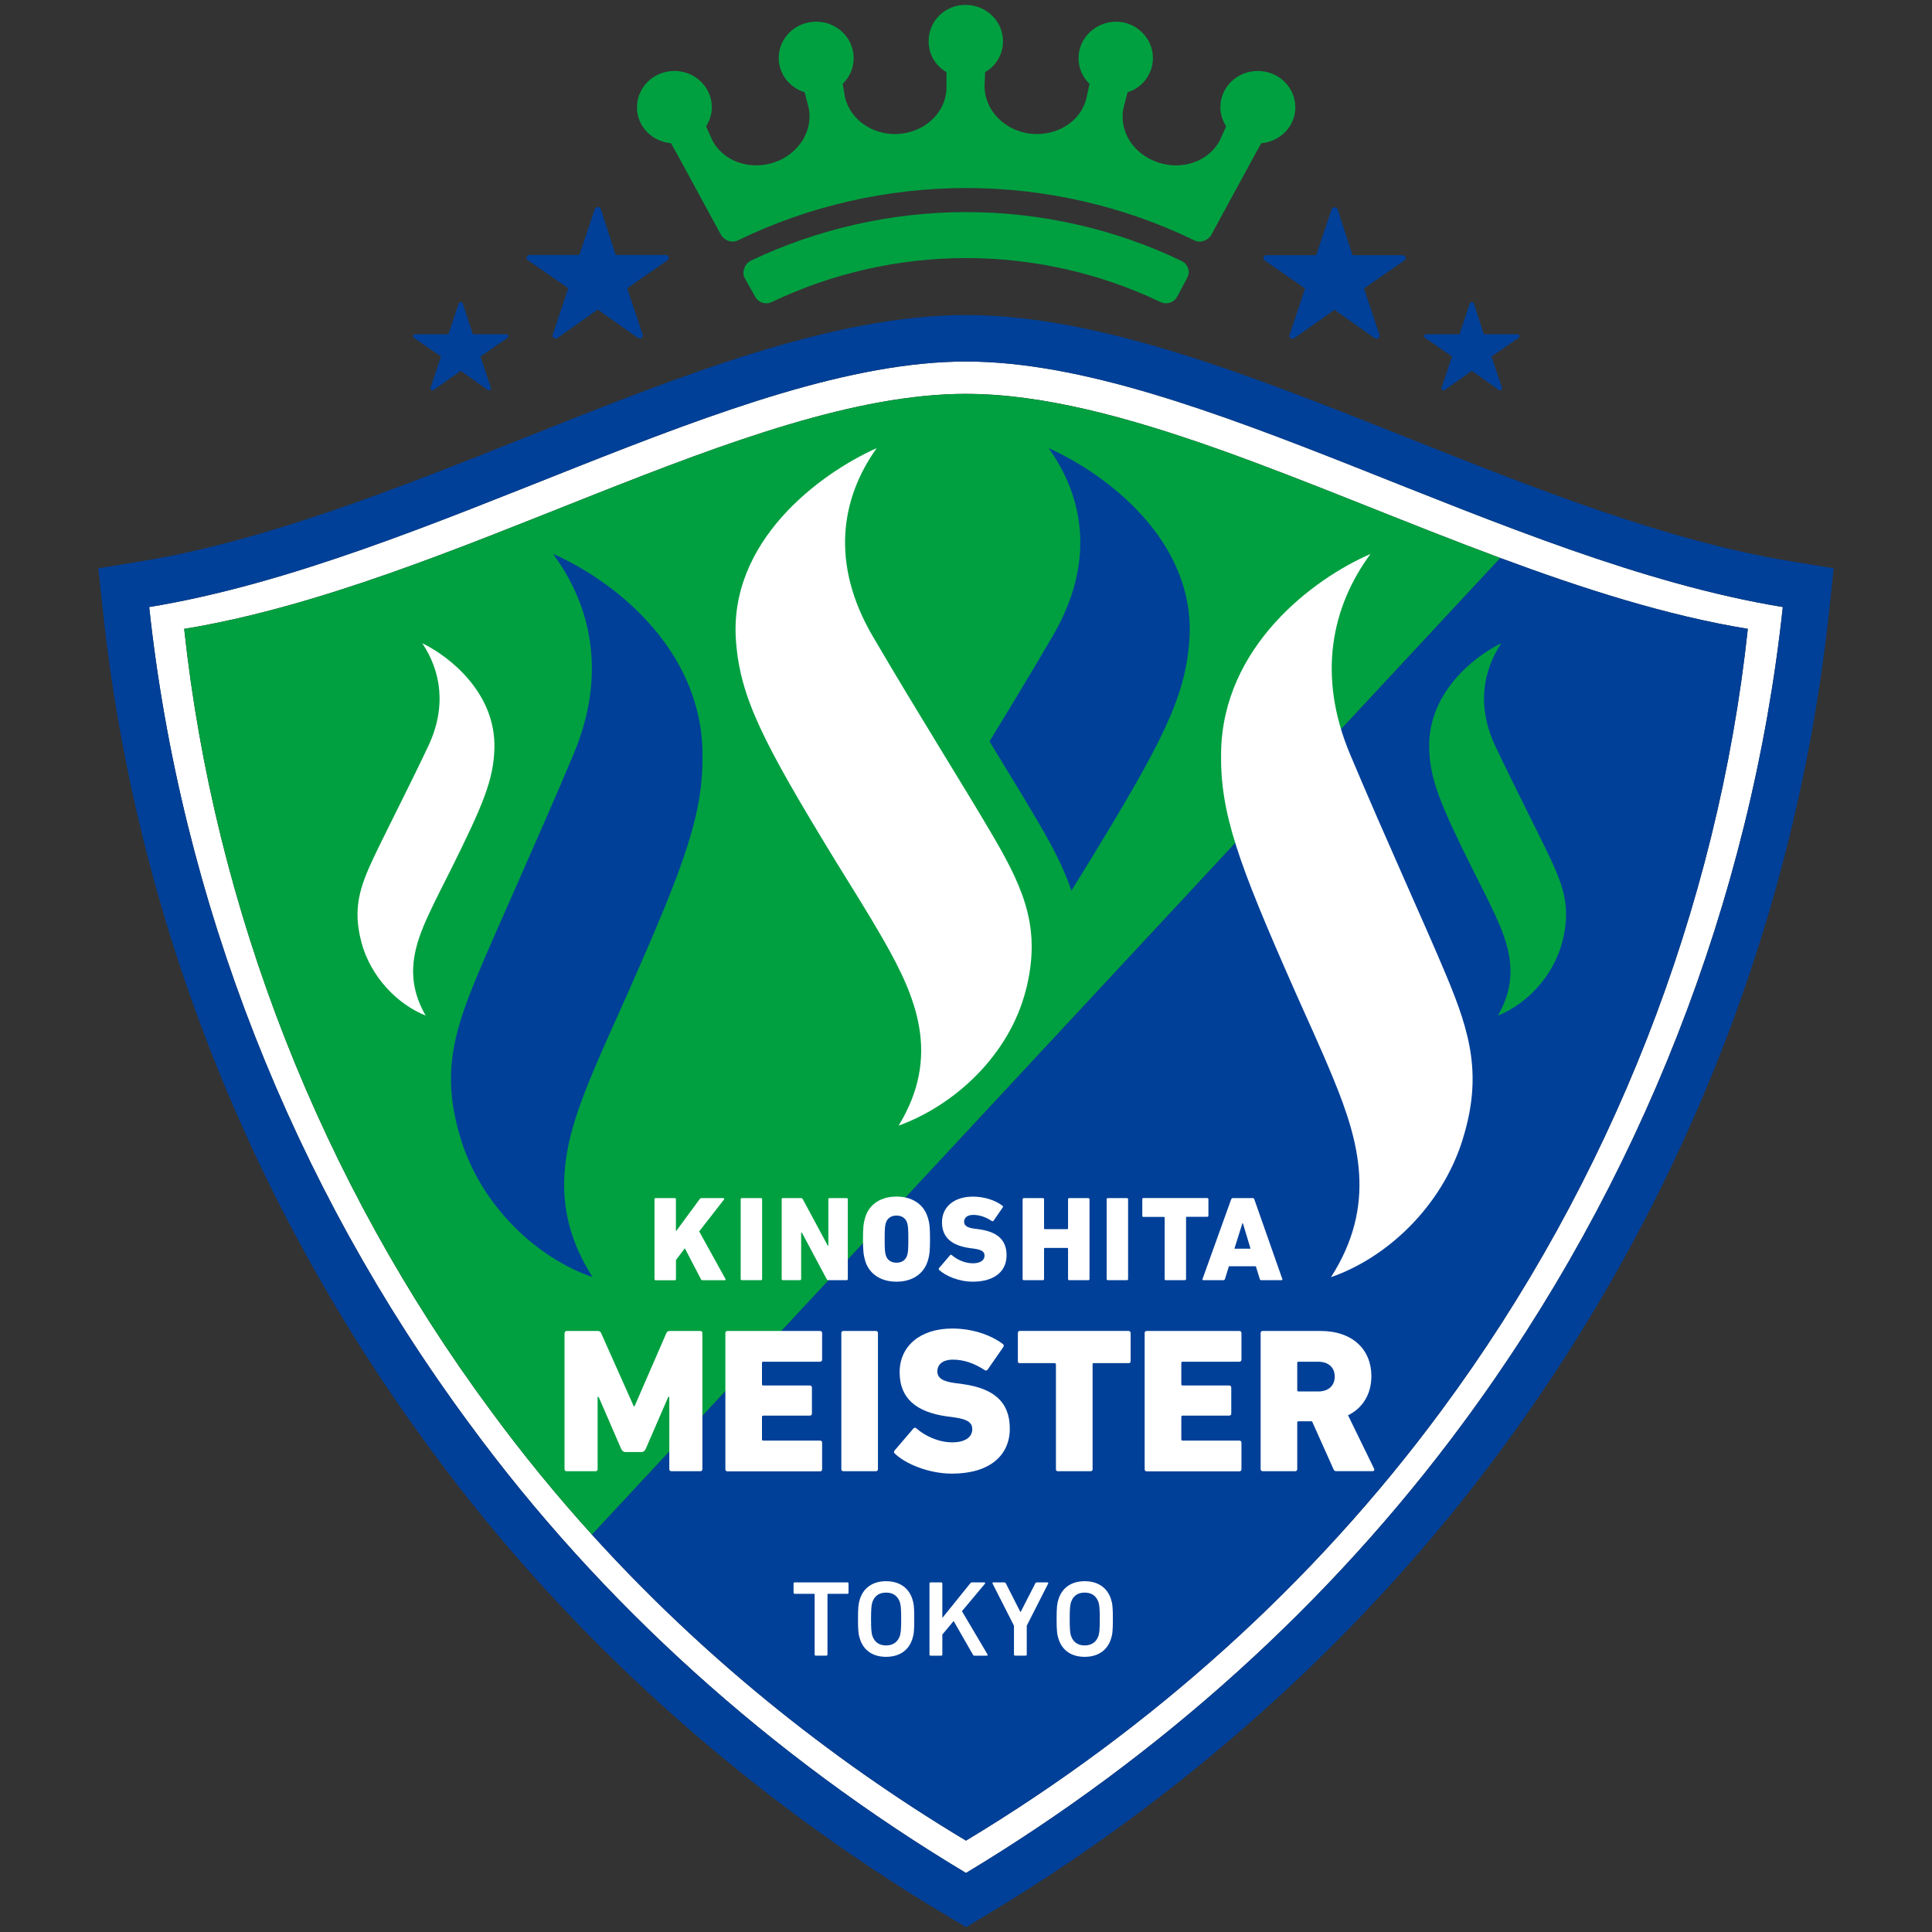 <?xml version="1.0" encoding="UTF-8"?>
<svg id="_レイヤー_1" data-name="レイヤー 1" xmlns="http://www.w3.org/2000/svg" width="400" height="400" viewBox="0 0 400 400">
  <rect x="0" y="0" width="400" height="400" fill="#333333" stroke="none"/>
  <defs>
    <style>
      .cls-1, .cls-2, .cls-3, .cls-4, .cls-5 {
        stroke-width: 0px;
      }

      .cls-1, .cls-3 {
        fill: #004098;
      }

      .cls-2, .cls-3 {
        fill-rule: evenodd;
      }

      .cls-2, .cls-4 {
        fill: #00a040;
      }

      .cls-5 {
        fill: #fff;
      }
    </style>
  </defs>
  <g>
    <path class="cls-2" d="M139.64,14.69c-4.3,0-7.76,3.36-7.76,7.54,0,3.94,3.1,7.07,7.04,7.42l1.43,2.55,8.95,16.47c.72,1.16,2.27,1.74,3.58,1.05,14.56-7.08,30.8-10.79,47.15-10.79s32.59,3.71,47.15,10.79c1.2.69,2.87.12,3.58-1.05l8.95-16.47,1.43-2.55c3.94-.35,7.04-3.48,7.04-7.42,0-4.17-3.46-7.54-7.76-7.54s-7.76,3.36-7.76,7.54c0,1.39.48,2.78,1.19,3.94l-1.19,2.67c-2.27,4.64-8,6.5-13.01,4.75-5.13-1.74-8.24-6.72-6.92-11.71l.72-2.78c3.1-.93,5.25-3.83,5.25-7.07,0-4.17-3.46-7.54-7.64-7.54s-7.76,3.36-7.76,7.54c0,2.09.83,3.94,2.27,5.33l-.6,2.79c-1.07,4.99-6.2,8.12-11.58,7.54-5.25-.58-9.55-4.75-9.55-9.86l.12-2.9c2.27-1.28,3.7-3.71,3.7-6.38,0-4.17-3.46-7.54-7.76-7.54s-7.64,3.36-7.64,7.54c0,2.67,1.43,5.1,3.7,6.38v2.9c.12,5.1-4.06,9.28-9.43,9.86-5.25.58-10.38-2.55-11.58-7.54l-.48-2.79c1.43-1.39,2.27-3.24,2.27-5.33,0-4.17-3.46-7.54-7.76-7.54s-7.76,3.36-7.76,7.54c0,3.25,2.27,6.15,5.37,7.07l.72,2.78c1.31,4.99-1.91,9.98-6.92,11.71-5.02,1.74-10.74-.11-13.01-4.75l-1.19-2.67c.72-1.16,1.19-2.55,1.19-3.94,0-4.17-3.46-7.54-7.76-7.54h0ZM155.39,54h0c13.85-6.61,29.25-10.09,44.64-10.09s30.8,3.48,44.53,10.09c.71.35,1.19.81,1.43,1.63.24.69.12,1.27-.24,1.97l-2.03,3.83c-.72,1.27-2.27,1.74-3.58,1.04-12.41-5.91-26.14-9.04-40.11-9.04s-27.69,3.13-40.1,9.04c-1.31.7-2.87.23-3.58-1.04l-2.15-3.83c-.36-.7-.36-1.28-.12-1.97.24-.81.72-1.28,1.31-1.63Z"/>
    <path class="cls-3" d="M109.08,53.19h0c0-.23.24-.41.6-.41h10.27l3.22-9.57c.12-.23.36-.35.6-.35s.47.12.6.35l3.1,9.57h10.39c.24,0,.48.17.59.41.12.23,0,.46-.24.69l-8.36,5.8,3.22,9.63c0,.23,0,.46-.24.69-.24.12-.48.12-.72,0l-8.36-5.91-8.36,5.91c-.12,0-.24.12-.36.12s-.24-.12-.36-.12c-.24-.23-.36-.46-.24-.69l3.22-9.63-8.36-5.8c-.24-.23-.36-.46-.24-.69h0Z"/>
    <path class="cls-3" d="M85.55,69.46h0c0-.16.16-.27.4-.27h6.89l2.16-6.42c.08-.16.24-.23.4-.23s.32.08.4.23l2.08,6.42h6.97c.16,0,.32.12.4.27.08.16,0,.31-.16.47l-5.61,3.89,2.16,6.46c0,.16,0,.31-.16.47-.16.08-.32.08-.48,0l-5.61-3.97-5.61,3.97c-.08,0-.16.08-.24.08s-.16-.08-.24-.08c-.16-.16-.24-.31-.16-.47l2.16-6.46-5.61-3.89c-.16-.16-.24-.31-.16-.47h0Z"/>
    <path class="cls-3" d="M294.88,69.46h0c0-.16.16-.27.4-.27h6.89l2.16-6.42c.08-.16.24-.23.4-.23s.32.08.4.23l2.08,6.42h6.97c.16,0,.32.12.4.27.08.16,0,.31-.16.47l-5.61,3.89,2.16,6.46c0,.16,0,.31-.16.47-.16.08-.32.08-.48,0l-5.61-3.97-5.61,3.97c-.08,0-.16.08-.24.08s-.16-.08-.24-.08c-.16-.16-.24-.31-.16-.47l2.16-6.46-5.61-3.89c-.16-.16-.24-.31-.16-.47h0Z"/>
    <path class="cls-3" d="M261.63,53.24h0c0-.23.24-.41.6-.41h10.27l3.22-9.57c.12-.23.36-.35.6-.35s.47.12.6.35l3.1,9.57h10.39c.24,0,.48.17.59.41.12.23,0,.46-.24.69l-8.36,5.8,3.22,9.63c0,.23,0,.46-.24.69-.24.12-.48.12-.72,0l-8.36-5.91-8.36,5.91c-.12,0-.24.12-.36.12s-.24-.12-.36-.12c-.24-.23-.36-.46-.24-.69l3.22-9.63-8.36-5.8c-.24-.23-.36-.46-.24-.69h0Z"/>
  </g>
  <g>
    <path class="cls-5" d="M200,74.85c-47.43,0-111.17,41.34-169.11,50.83,6.52,60.69,29.69,119.62,66.27,169.05,27.34,37.29,62.65,68.96,102.84,93.05h0c40.02-24.1,75.32-55.77,102.84-93.05,36.57-49.43,59.75-108.36,66.27-169.05-57.94-9.49-121.67-50.83-169.11-50.83h0ZM361.87,130.2c-6.24,58.09-28.42,114.5-63.43,161.81-26.34,35.69-60.14,66-98.44,89.07,0,0,0,0,0,0-28.86-17.3-55.09-38.68-77.44-63.35-7.44-8.22-14.46-16.8-21-25.72-35.01-47.31-57.19-103.72-63.43-161.81,55.46-9.08,116.46-48.66,161.86-48.66h0c31.68,0,70.94,19.25,110.62,33.98,17.2,6.39,34.48,11.93,51.25,14.67Z"/>
    <path class="cls-1" d="M291.4,90.64c-32.85-13.07-63.88-25.41-91.4-25.41h0c-27.52,0-58.55,12.34-91.4,25.41-26.41,10.5-53.71,21.37-79.26,25.55l-8.98,1.47.97,9.05c6.72,62.53,30.27,122.61,68.08,173.71,27.62,37.67,64.15,70.74,105.65,95.61l4.96,2.97,4.95-2.98c41.31-24.87,77.83-57.92,105.61-95.57,37.84-51.13,61.38-111.21,68.1-173.74l.97-9.05-8.98-1.47c-25.55-4.19-52.86-15.05-79.27-25.55ZM302.84,294.73c-27.52,37.29-62.83,68.96-102.84,93.05h0c-40.19-24.09-75.5-55.76-102.84-93.05-36.57-49.43-59.75-108.36-66.27-169.05,57.94-9.49,121.67-50.83,169.11-50.83h0c47.44,0,111.17,41.34,169.11,50.83-6.52,60.69-29.69,119.62-66.27,169.05Z"/>
    <path class="cls-4" d="M200,81.55c-45.4,0-106.41,39.57-161.86,48.66,6.24,58.09,28.42,114.5,63.43,161.81,6.54,8.92,13.55,17.5,21,25.72l188.06-202.2c-39.68-14.73-78.94-33.98-110.62-33.98h0Z"/>
    <path class="cls-1" d="M200,381.08s0,0,0,0c38.3-23.06,72.1-53.37,98.44-89.07,35.01-47.31,57.19-103.72,63.43-161.81-16.77-2.75-34.05-8.29-51.25-14.67l-188.06,202.2c22.35,24.67,48.58,46.05,77.44,63.35Z"/>
    <path class="cls-5" d="M103.54,171.64s.02.03.04.04c.02.02,0,.03-.04-.04Z"/>
    <path class="cls-5" d="M98.9,172.07s0,.02,0,.02c0,.02-.01,0,0-.02Z"/>
    <g>
      <path class="cls-5" d="M135.5,248.3c0-.15.1-.25.25-.25h3.94c.15,0,.25.1.25.25v6.65l4.92-6.68c.13-.15.23-.22.43-.22h4.44c.2,0,.25.17.15.32l-5.12,6.58,5.43,9.83c.08.12.03.28-.15.28h-4.52c-.23,0-.33-.07-.4-.22l-3.33-6.4-1.84,2.43v3.95c0,.15-.1.25-.25.25h-3.94c-.15,0-.25-.1-.25-.25v-16.5Z"/>
      <path class="cls-5" d="M153.35,248.3c0-.15.1-.25.25-.25h3.94c.15,0,.25.1.25.25v16.5c0,.15-.1.25-.25.25h-3.94c-.15,0-.25-.1-.25-.25v-16.5Z"/>
      <path class="cls-5" d="M161.83,248.3c0-.15.1-.25.25-.25h3.71c.18,0,.35.07.43.25l5.18,9.63h.1v-9.63c0-.15.1-.25.25-.25h3.53c.15,0,.25.1.25.25v16.5c0,.15-.1.25-.25.25h-3.71c-.17,0-.35-.07-.43-.25l-5.12-9.6h-.15v9.6c0,.15-.1.25-.25.25h-3.53c-.15,0-.25-.1-.25-.25v-16.5Z"/>
      <path class="cls-5" d="M179.17,261.18c-.4-1.3-.5-2.3-.5-4.63s.1-3.33.5-4.63c.91-2.78,3.41-4.18,6.44-4.18s5.53,1.4,6.43,4.18c.43,1.3.51,2.3.51,4.63s-.08,3.33-.51,4.63c-.91,2.78-3.41,4.18-6.43,4.18s-5.53-1.4-6.44-4.18ZM187.81,259.93c.2-.57.25-1.35.25-3.38s-.05-2.8-.25-3.38c-.3-.95-1.09-1.5-2.2-1.5s-1.89.55-2.2,1.5c-.2.58-.25,1.35-.25,3.38s.05,2.8.25,3.38c.3.95,1.09,1.5,2.2,1.5s1.89-.55,2.2-1.5Z"/>
      <path class="cls-5" d="M194.45,262.93c-.12-.1-.15-.28-.02-.4l2.27-2.65c.1-.12.25-.12.35-.03,1.04.9,2.65,1.7,4.37,1.7,1.59,0,2.42-.65,2.42-1.6,0-.72-.48-1.2-2.17-1.43l-.91-.12c-3.71-.53-5.73-2.18-5.73-5.35s2.5-5.3,6.39-5.3c2.37,0,4.59.72,6.13,1.88.13.1.15.22.05.37l-1.89,2.73c-.1.13-.23.15-.35.08-1.21-.8-2.5-1.28-3.86-1.28-1.26,0-1.89.6-1.89,1.43,0,.75.56,1.23,2.2,1.43l.91.12c3.76.53,5.68,2.18,5.68,5.4s-2.42,5.45-7.02,5.45c-2.8,0-5.63-1.18-6.92-2.43Z"/>
      <path class="cls-5" d="M211.72,248.3c0-.15.1-.25.25-.25h3.94c.15,0,.25.1.25.25v6.03c0,.1.05.15.15.15h4.67c.1,0,.15-.05.15-.15v-6.03c0-.15.1-.25.25-.25h3.94c.15,0,.25.1.25.25v16.5c0,.15-.1.25-.25.25h-3.94c-.15,0-.25-.1-.25-.25v-6.28c0-.1-.05-.15-.15-.15h-4.67c-.1,0-.15.05-.15.15v6.28c0,.15-.1.25-.25.25h-3.94c-.15,0-.25-.1-.25-.25v-16.5Z"/>
      <path class="cls-5" d="M229.12,248.3c0-.15.1-.25.25-.25h3.94c.15,0,.25.1.25.25v16.5c0,.15-.1.25-.25.25h-3.94c-.15,0-.25-.1-.25-.25v-16.5Z"/>
      <path class="cls-5" d="M241.38,265.05h-.07c-.05,0-.08-.03-.13-.07-.03-.03-.05-.05-.05-.1v-12.78c0-.07-.05-.12-.13-.15h-4.32c-.05,0-.08-.03-.1-.05l-.03-.03s0-.03-.02-.03c-.03-.05-.03-.1-.03-.15v-3.4c0-.12.08-.23.18-.25h13.25c.07,0,.12.02.18.07,0,0,.03.03.03.05.03.02.05.07.05.12v3.4c0,.08-.03.15-.08.2-.03.02-.08.05-.13.05h-4.27c-.05,0-.07,0-.1.03-.02,0-.02.03-.05.05v12.85c-.02.08-.05.1-.13.15-.03.03-.08.03-.13.03h-3.94Z"/>
      <path class="cls-5" d="M254.92,248.3c.05-.15.15-.25.33-.25h4.11c.18,0,.28.1.33.25l5.8,16.5c.05.15-.02.25-.17.25h-4.17c-.18,0-.28-.1-.33-.25l-.81-2.63h-5.58l-.81,2.63c-.05.15-.15.25-.33.25h-4.14c-.15,0-.23-.1-.18-.25l5.93-16.5ZM258.91,258.53l-1.59-5.3h-.08l-1.67,5.3h3.33Z"/>
    </g>
    <g>
      <path class="cls-5" d="M168.88,342.78c-.13,0-.22-.09-.22-.22v-12.45c0-.09-.04-.13-.13-.13h-4.01c-.13,0-.22-.09-.22-.22v-1.92c0-.13.09-.22.22-.22h10.94c.13,0,.22.09.22.22v1.92c0,.13-.09.22-.22.22h-4.01c-.09,0-.13.04-.13.13v12.45c0,.13-.09.22-.22.22h-2.21Z"/>
      <path class="cls-5" d="M178.05,339.37c-.32-.94-.41-1.78-.41-4.17s.09-3.23.41-4.17c.79-2.41,2.77-3.66,5.4-3.66s4.64,1.25,5.43,3.66c.32.94.41,1.78.41,4.17s-.09,3.23-.41,4.17c-.79,2.41-2.77,3.66-5.43,3.66s-4.61-1.25-5.4-3.66ZM186.31,338.68c.18-.56.27-1.34.27-3.48s-.09-2.92-.27-3.48c-.43-1.23-1.33-1.99-2.86-1.99s-2.41.76-2.84,1.99c-.18.56-.27,1.32-.27,3.48s.09,2.92.27,3.48c.43,1.23,1.33,1.99,2.84,1.99s2.43-.76,2.86-1.99Z"/>
      <path class="cls-5" d="M192.44,327.84c0-.13.09-.22.22-.22h2.21c.14,0,.23.09.23.22v7.14l5.79-7.18c.11-.13.2-.18.36-.18h2.57c.13,0,.2.16.09.29l-4.75,5.67,5.29,8.94c.09.16.02.27-.16.27h-2.5c-.18,0-.25-.04-.34-.18l-4.01-7-2.34,2.81v4.15c0,.13-.09.22-.23.22h-2.21c-.13,0-.22-.09-.22-.22v-14.72Z"/>
      <path class="cls-5" d="M210.16,342.78c-.14,0-.23-.09-.23-.22v-5.98l-4.44-8.74c-.05-.11.02-.22.18-.22h2.27c.13,0,.25.07.32.22l2.99,5.89h.07l3.02-5.89c.07-.16.16-.22.32-.22h2.18c.18,0,.22.11.18.22l-4.44,8.74v5.98c0,.13-.09.22-.23.22h-2.2Z"/>
      <path class="cls-5" d="M219.17,339.37c-.32-.94-.41-1.78-.41-4.17s.09-3.23.41-4.17c.79-2.41,2.77-3.66,5.4-3.66s4.64,1.25,5.43,3.66c.32.94.41,1.78.41,4.17s-.09,3.23-.41,4.17c-.79,2.41-2.77,3.66-5.43,3.66s-4.61-1.25-5.4-3.66ZM227.43,338.68c.18-.56.27-1.34.27-3.48s-.09-2.92-.27-3.48c-.43-1.23-1.33-1.99-2.86-1.99s-2.41.76-2.83,1.99c-.18.56-.27,1.32-.27,3.48s.09,2.92.27,3.48c.43,1.23,1.33,1.99,2.83,1.99s2.43-.76,2.86-1.99Z"/>
    </g>
    <g>
      <path class="cls-5" d="M116.91,275.99c0-.26.17-.43.43-.43h6.38c.3,0,.6.09.73.43l6.76,15.16h.17l6.59-15.16c.13-.34.43-.43.73-.43h6.29c.26,0,.43.17.43.43v28.18c0,.26-.17.43-.43.43h-5.99c-.26,0-.43-.17-.43-.43v-14.94h-.22l-4.7,10.84c-.22.43-.56.56-.82.56h-3.36c-.26,0-.56-.13-.82-.56l-4.7-10.84h-.22v14.94c0,.26-.17.43-.43.43h-5.99c-.26,0-.43-.17-.43-.43v-28.18Z"/>
      <path class="cls-5" d="M150.18,275.99c0-.26.17-.43.43-.43h19.17c.26,0,.43.17.43.43v5.51c0,.26-.17.43-.43.43h-11.76c-.17,0-.26.09-.26.26v4.4c0,.17.09.26.26.26h9.65c.26,0,.43.17.43.43v5.38c0,.26-.17.43-.43.43h-9.65c-.17,0-.26.09-.26.26v4.65c0,.17.09.26.26.26h11.76c.26,0,.43.17.43.43v5.51c0,.26-.17.43-.43.43h-19.17c-.26,0-.43-.17-.43-.43v-28.18Z"/>
      <path class="cls-5" d="M174.19,275.99c0-.26.17-.43.43-.43h6.72c.26,0,.43.17.43.43v28.18c0,.26-.17.43-.43.43h-6.72c-.26,0-.43-.17-.43-.43v-28.18Z"/>
      <path class="cls-5" d="M185.27,300.97c-.21-.17-.26-.47-.04-.68l3.88-4.53c.17-.21.43-.21.6-.04,1.77,1.54,4.53,2.9,7.45,2.9,2.71,0,4.14-1.11,4.14-2.73,0-1.24-.82-2.05-3.71-2.43l-1.55-.21c-6.33-.9-9.78-3.71-9.78-9.14s4.27-9.05,10.9-9.05c4.05,0,7.84,1.24,10.47,3.2.21.17.26.38.09.64l-3.23,4.65c-.17.21-.39.26-.6.13-2.07-1.37-4.27-2.18-6.59-2.18-2.15,0-3.23,1.02-3.23,2.43,0,1.28.95,2.09,3.75,2.43l1.55.21c6.42.9,9.7,3.71,9.7,9.22s-4.14,9.31-11.98,9.31c-4.78,0-9.61-2.01-11.81-4.14Z"/>
      <path class="cls-5" d="M219.06,304.6h-.13c-.09,0-.13-.04-.22-.13-.04-.04-.09-.09-.09-.17v-21.82c0-.13-.09-.21-.22-.26h-7.37c-.09,0-.13-.04-.17-.09l-.04-.04s0-.04-.04-.04c-.04-.09-.04-.17-.04-.26v-5.81c0-.21.13-.38.3-.43h22.62c.13,0,.21.04.3.13,0,0,.04.04.04.09.04.04.09.13.09.21v5.81c0,.13-.04.26-.13.34-.04.04-.13.09-.21.09h-7.28c-.09,0-.13,0-.17.04-.04,0-.04.04-.09.09v21.95c-.04.13-.09.17-.21.26-.04.04-.13.04-.22.04h-6.72Z"/>
      <path class="cls-5" d="M236.99,275.99c0-.26.17-.43.43-.43h19.18c.26,0,.43.17.43.43v5.51c0,.26-.17.43-.43.43h-11.76c-.17,0-.26.09-.26.26v4.4c0,.17.08.26.26.26h9.65c.26,0,.43.17.43.43v5.38c0,.26-.17.43-.43.43h-9.65c-.17,0-.26.09-.26.26v4.65c0,.17.08.26.26.26h11.76c.26,0,.43.17.43.43v5.51c0,.26-.17.43-.43.43h-19.18c-.26,0-.43-.17-.43-.43v-28.18Z"/>
      <path class="cls-5" d="M276.73,304.6c-.39,0-.52-.13-.65-.43l-4.44-9.91h-2.8c-.17,0-.26.08-.26.26v9.65c0,.26-.17.43-.43.43h-6.72c-.26,0-.43-.17-.43-.43v-28.18c0-.26.17-.43.43-.43h11.94c6.72,0,10.56,3.89,10.56,9.35,0,3.63-1.72,6.58-4.83,8.11l5.39,11.06c.13.26,0,.51-.3.51h-7.45ZM276.34,285c0-1.88-1.29-3.07-3.45-3.07h-4.05c-.17,0-.26.09-.26.26v5.64c0,.17.08.26.26.26h4.05c2.15,0,3.45-1.2,3.45-3.07Z"/>
    </g>
  </g>
  <g>
    <path class="cls-5" d="M302.84,235.89c-4.38,14.06-15.85,24.59-27.27,28.53,9.57-14.95,5.79-28.16.52-41.01-2.81-6.84-5.61-12.8-7.95-18.11l-.1-.23c-11.84-26.78-15.42-36.77-15.23-49.28.34-22.02,19.14-35.98,30.94-41.1-8.03,10.87-11.1,25.13-4.24,41.45,7.45,17.73,15.71,35.69,19.98,45.95,4.96,11.88,7.43,20.69,3.34,33.8Z"/>
    <path class="cls-1" d="M95.42,235.89c4.38,14.06,15.85,24.59,27.27,28.53-9.57-14.95-5.79-28.16-.52-41.01,2.81-6.84,5.61-12.8,7.95-18.11l.1-.23c11.84-26.78,15.42-36.77,15.23-49.28-.34-22.02-19.14-35.98-30.94-41.1,8.03,10.87,11.1,25.13,4.24,41.45-7.45,17.73-15.71,35.69-19.98,45.95-4.96,11.88-7.43,20.69-3.34,33.8Z"/>
    <path class="cls-5" d="M74.79,194.97c1.92,7.33,7.57,13,13.34,15.29-4.57-7.9-2.32-14.6.69-21.07,1.6-3.45,3.18-6.44,4.51-9.12l.06-.12c6.7-13.48,8.78-18.53,8.97-24.95.34-11.32-8.99-18.93-14.94-21.83,3.87,5.77,5.11,13.17,1.21,21.39-4.24,8.93-8.9,17.97-11.33,23.13-2.82,5.99-4.29,10.45-2.5,17.28Z"/>
    <path class="cls-4" d="M323.47,194.97c-1.92,7.33-7.57,13-13.34,15.29,4.57-7.9,2.32-14.6-.69-21.07-1.6-3.45-3.18-6.44-4.51-9.12l-.06-.12c-6.7-13.48-8.78-18.53-8.97-24.95-.34-11.32,8.99-18.93,14.94-21.83-3.87,5.77-5.11,13.17-1.21,21.39,4.24,8.93,8.9,17.97,11.33,23.13,2.82,5.99,4.29,10.45,2.5,17.28Z"/>
    <path class="cls-1" d="M217.11,92.78c7.54,10.57,9.53,24.05.83,38.93-4.36,7.46-8.9,14.95-13.07,21.79.18.3.37.61.55.91,3.96,6.48,7.37,12.08,9.85,16.35,2.62,4.51,4.98,8.92,6.55,13.64,1.34-2.16,2.63-4.22,3.82-6.18l.13-.21c14.89-24.4,19.57-33.55,20.46-45.24,1.58-20.59-17.09-34.6-29.13-39.99Z"/>
    <path class="cls-5" d="M212.39,204.99c-3.39,13.36-14.61,23.79-26.34,28.06,8.81-14.46,3.64-26.6-3.07-38.33-3.57-6.25-7.06-11.67-10.01-16.5l-.13-.21c-14.89-24.4-19.57-33.55-20.46-45.24-1.58-20.59,17.09-34.6,29.13-39.99-7.54,10.57-9.53,24.05-.83,38.93,9.45,16.17,19.77,32.52,25.2,41.88,6.29,10.84,9.68,18.94,6.52,31.4Z"/>
  </g>
</svg>